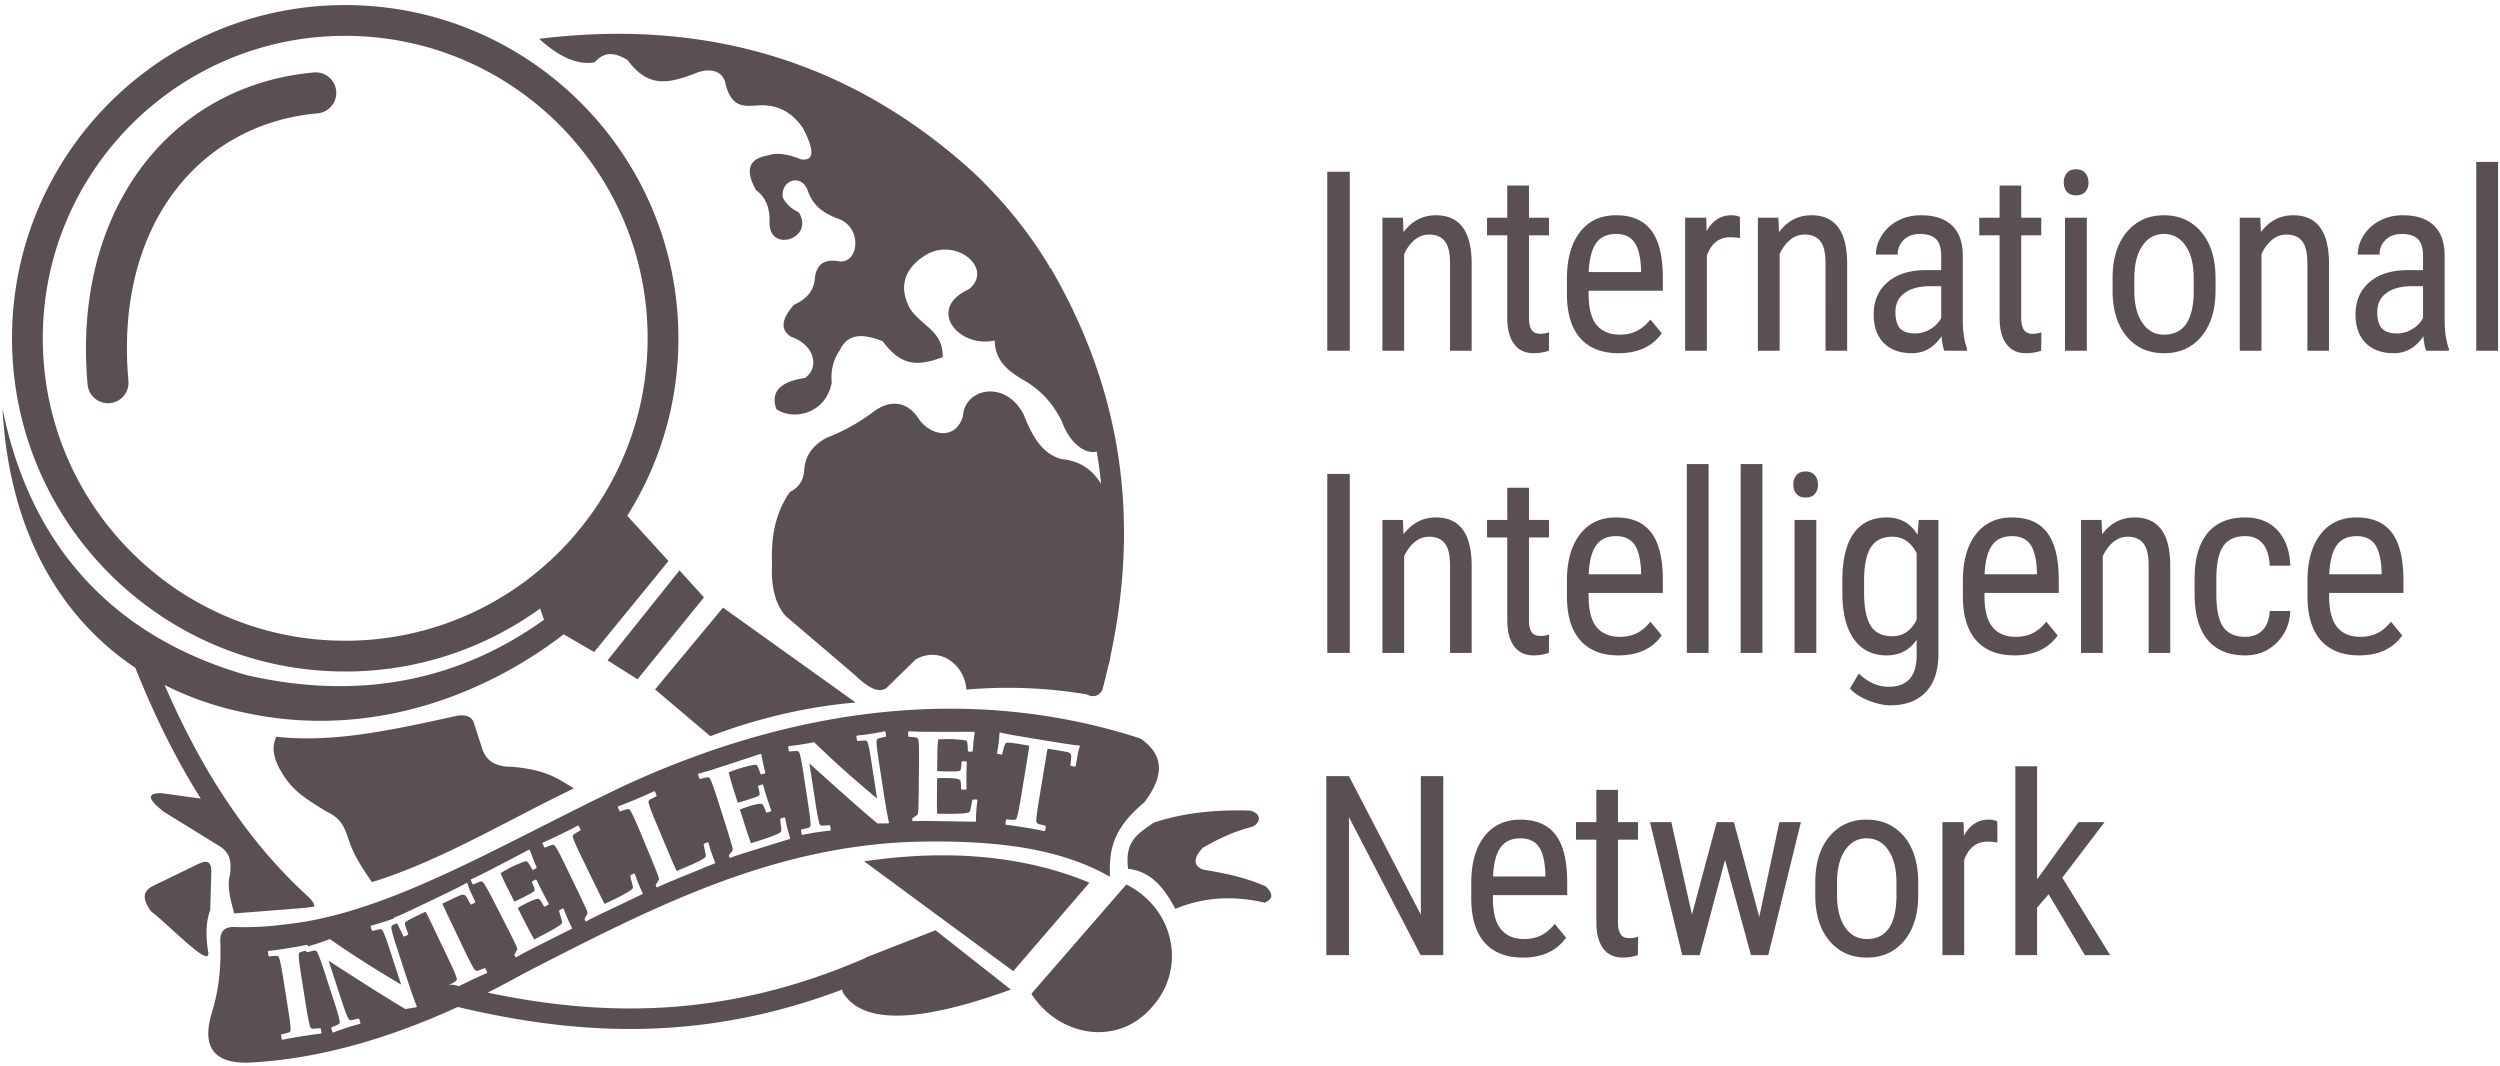 <svg width="333" height="142" fill="none" xmlns="http://www.w3.org/2000/svg"><path fill-rule="evenodd" clip-rule="evenodd" d="M28.23 134.857c.976-3.211 1.221-6 1.112-9.577 0-1.312.647-1.9 2.068-1.794a41.018 41.018 0 006.496-.349c13.884-1.415 28.68-10.634 45.533-18.618 25.108-11.503 48.403-12.682 68.464-6.15 3.49 2.411 2.897 5.333.547 8.473-4.464 3.74-4.683 6.584-4.61 9.944-7.106-4.095-16.38-4.924-26.575-4.646-18.894.771-34.391 8.736-51.491 17.524a132.2 132.2 0 01-4.82 2.554c15.26 3.202 31.54 3.539 50.253-4.581l.109-.094.866-.335c.009-.007.027-.013.045-.02a.925.925 0 01.146-.057l8.236-3.218 10.039 7.9c-11.324 4.077-19.605 5.021-22.42.321a1.925 1.925 0 01-.036-.326c-19.06 7.198-35.704 6.004-51.21 2.32-10.249 4.683-19.578 7.047-28.105 7.425-4.327.028-6.068-2.051-4.646-6.696zm11.944 3.181c1.166-.185 2.023-.305 2.588-.36l.063-.095-.09-.559-.092-.07c-.574.056-.91.08-.993.071a.37.37 0 01-.337-.263c-.137-.39-.3-1.247-.52-2.571l-.7-4.416c-.21-1.325-.31-2.193-.301-2.605a.381.381 0 01.237-.354c.063-.03.31-.091.728-.185l.046.155.11.055c.555-.146.883-.221.965-.226a.374.374 0 01.374.208c.19.364.5 1.183.91 2.458l1.385 4.252c.41 1.275.647 2.117.702 2.525a.355.355 0 01-.173.387c-.073.048-.383.176-.911.386l-.055.107.173.546.11.047a34.696 34.696 0 013.571-1.164l.054-.098-.173-.547-.109-.054c-.556.145-.875.221-.966.225a.359.359 0 01-.364-.208c-.2-.364-.501-1.183-.92-2.457l-1.713-5.258c4.856 3.144 8.272 5.289 10.23 6.435.32-.058.803-.135 1.44-.231l.082-.105c-.3-.707-.847-2.262-1.63-4.668l-1.057-3.264c-.42-1.275-.656-2.117-.71-2.526-.028-.164.036-.292.172-.385.055-.037.246-.12.574-.249.082.147.155.292.228.438l.638 1.296.118.036.483-.23.045-.113a11.377 11.377 0 01-.337-.863c-.082-.259-.118-.439-.118-.543a.35.35 0 01.118-.194c.128-.13.638-.411 1.55-.847l1.092-.522c.091.152.438.854 1.039 2.109l2.068 4.331c.583 1.209.92 2.014 1.03 2.411a.366.366 0 01-.119.406c-.073.057-.355.225-.856.503l-.01.022c.22-.06.456-.067.693-.01.2.049.4.099.601.147.374-.19.83-.41 1.349-.661 1.065-.508 1.849-.867 2.368-1.077l.046-.113-.246-.511-.11-.04c-.537.218-.847.335-.929.351a.377.377 0 01-.4-.158c-.238-.335-.647-1.107-1.23-2.316l-2.069-4.331a114.96 114.96 0 01-1.002-2.128l1.02-.488c.857-.408 1.34-.629 1.45-.662.282-.091.5-.049.655.125.091.097.3.464.638 1.103l.11.028.482-.229.046-.113-.602-1.28a9.35 9.35 0 01-.455-1.215l-.11-.039c-.428.264-1.512.813-3.243 1.644l-3.088 1.477c-1.886.902-2.988 1.399-3.316 1.492l-.037.11c.01.004.01.008.01.013a35.656 35.656 0 01-3.052.964l-.055.099.173.546.11.054c.555-.146.883-.22.965-.225a.375.375 0 01.373.209c.192.363.501 1.182.911 2.458l1.53 4.701c-3.561-2.095-6.723-4.115-9.492-6.059a29.036 29.036 0 01-2.943.977l-.018-.147-.1-.061c-.529.118-1.376.27-2.551.457-1.184.186-2.04.307-2.578.358l-.073.088.091.567.091.071c.574-.057.902-.081.993-.071.164.018.283.106.328.263.137.389.31 1.246.529 2.571l.692 4.416c.219 1.323.319 2.192.31 2.604a.38.38 0 01-.237.354c-.082.035-.401.115-.966.238l-.073.097.091.559.091.072c.547-.122 1.403-.275 2.56-.458zm97.208-5.673l12.645-14.554c6.422 3.212 8.062 11.206 3.416 16.331-4.71 5.466-12.572 3.758-16.061-1.777zm-77.575-1.057l.036-.091a.54.54 0 00-.063.02l.027.071zm75.16-1.95l-19.86-14.627c10.832-1.621 21.172-.846 30.009 2.842l-10.149 11.785zm62.807-3.782c-1.175-1.315-1.777-3.245-1.804-5.789v-2.144c0-2.642.583-4.715 1.731-6.215 1.157-1.502 2.76-2.252 4.819-2.252 2.078 0 3.626.66 4.656 1.981 1.029 1.321 1.548 3.379 1.576 6.174v1.9h-9.894v.409c0 1.9.355 3.281 1.075 4.143.711.863 1.74 1.294 3.079 1.294.857 0 1.604-.161 2.25-.483.656-.323 1.267-.833 1.832-1.531l1.503 1.833c-1.248 1.77-3.17 2.653-5.749 2.653-2.204 0-3.89-.657-5.074-1.973zm15.761.745c-.602-.819-.902-1.976-.902-3.472v-11.004h-2.706v-2.341h2.706v-4.291h2.879v4.291h2.669v2.341h-2.669v10.988c0 .699.118 1.229.346 1.589.228.361.619.54 1.175.54a3.7 3.7 0 001.166-.196l-.036 2.456a6.29 6.29 0 01-2.014.327c-1.148 0-2.022-.409-2.614-1.228zm30.191-.95c-1.248-1.451-1.886-3.416-1.931-5.894v-1.933c0-2.577.628-4.616 1.877-6.116 1.248-1.502 2.906-2.252 4.956-2.252 2.05 0 3.698.731 4.956 2.194 1.248 1.463 1.885 3.456 1.922 5.978v1.866c0 2.566-.62 4.596-1.868 6.092-1.248 1.496-2.906 2.243-4.983 2.243-2.05 0-3.69-.725-4.929-2.178zm-173.06 1.102l5.485-2.759.046-.114c-.474-.922-.848-1.777-1.112-2.566l-.118-.033-.465.236-.027.121.291 1.025c.073.254.11.429.091.525a.373.373 0 01-.073.144c-.273.285-1.147.803-2.605 1.554l-1.02.525a46.435 46.435 0 01-1.02-1.892l-1.176-2.294a14.923 14.923 0 011.995-1.026c.428-.173.71-.225.838-.159.137.067.356.388.647.965l.119.036.5-.258.046-.106a48.332 48.332 0 01-.883-1.647 73.823 73.823 0 01-.766-1.557l-.11-.037-.464.239-.036.114c.273.599.392.966.355 1.097-.018.101-.264.272-.72.514l-.983.512a18.11 18.11 0 01-.984.456l-.793-1.556c-.483-.933-.83-1.676-1.039-2.231a18.75 18.75 0 011.294-.732c.365-.187.802-.385 1.303-.594.51-.207.802-.29.893-.248.127.056.364.424.72 1.104l.118.036.437-.224.027-.121-.3-.726c-.082-.193-.173-.431-.283-.712l-.328-.885-.118-.018a551.236 551.236 0 01-5.357 2.804c-1.057.542-1.84.928-2.369 1.158l-.036.106.264.511.11.037c.528-.233.838-.357.92-.377.164-.033.3.015.4.148.246.327.684 1.088 1.294 2.281l1.95 3.813.847 1.696c.282.577.428.924.428 1.043 0 .075-.127.326-.373.752l.009.109.11.211.108.037c.365-.223 1.003-.568 1.914-1.037zm-50.58-5.122c-.801-1.212-1.421-2.402.219-3.31l6.003-2.91c.912-.439 1.968-.816 1.832 1.294l-.137 4.791c-.583 1.576-.61 3.43-.291 5.458.6 2.655-4.71-3.015-7.626-5.323zm156.579 5.871v-23.843h3.016l9.575 18.455v-18.455h2.988v23.843h-3.016l-9.547-18.373v18.373h-3.016zm47.41 0l-4.3-17.718h2.843l2.751 12.314 3.298-12.314h2.287l3.38 12.625 2.678-12.625h2.87l-4.346 17.718h-2.305l-3.453-12.675-3.38 12.675h-2.323zm34.656 0v-17.718h2.815l.055 1.801c.774-1.42 1.867-2.129 3.289-2.129.455 0 .838.076 1.147.229l.019 2.817a7.2 7.2 0 00-1.312-.115c-1.485 0-2.524.814-3.116 2.44v12.675h-2.897zm9.712 0v-25.153h2.897v15.049l5.521-7.614h3.471l-5.631 7.402 6.369 10.316h-3.371l-4.82-8.106-1.539 1.769v6.337h-2.897zm-15.834-7.68v-1.998c0-1.813-.365-3.246-1.084-4.299-.72-1.054-1.686-1.58-2.897-1.58-1.194 0-2.141.526-2.861 1.58-.711 1.053-1.075 2.481-1.075 4.282v1.687c0 1.823.364 3.256 1.075 4.299.72 1.043 1.676 1.564 2.888 1.564 2.56 0 3.872-1.845 3.954-5.535zm-172.586 2.194l5.548-2.636.046-.113a19.46 19.46 0 01-1.057-2.591l-.119-.035-.464.225-.037.121.274 1.031c.073.256.1.431.082.526a.286.286 0 01-.082.143c-.274.279-1.157.777-2.633 1.496l-1.039.501a47.758 47.758 0 01-.975-1.913l-2.204-4.547c-.583-1.206-.939-2.009-1.048-2.405-.046-.16 0-.295.128-.407.063-.057.346-.226.847-.508l.045-.105-.255-.524-.109-.032a50.7 50.7 0 01-2.36 1.2 49.07 49.07 0 01-2.314 1.068l-.045.106.246.516.118.04c.529-.221.838-.339.93-.356a.367.367 0 01.391.156c.246.334.656 1.103 1.24 2.31l1.867 3.855.81 1.715c.274.587.41.938.402 1.052 0 .075-.128.322-.383.743v.11l.11.213.108.039c.365-.215 1.012-.546 1.932-.994zm-49.369-5.297c.091-1.383.255-2.78-1.594-3.842l-7.261-4.485c-2.077-1.619-2.36-2.524-.219-2.456l5.166.715c-2.997-4.755-5.53-9.798-7.717-14.972l-1.02-2.462C8.106 82.31 1.209 70.887.335 54.411 3.76 71.587 14.037 84.478 32.74 89.897c15.834 3.683 29.044.321 39.721-7.347l-.519-1.494a44.163 44.163 0 01-25.964 8.389C21.48 89.445 1.6 69.56 1.6 45.06 1.601 20.56 21.48.675 45.978.675c24.506 0 44.385 19.886 44.385 44.385a44.156 44.156 0 01-6.814 23.638l5.493 6.03-9.903 12.125-4.054-2.364c-9.083 7.028-24.652 14.435-42.855 10.362-3.617-.772-7.079-1.974-10.304-3.614 4.565 10.547 10.56 20.385 19.096 28.175.337.31.892.91.838 1.336a14.94 14.94 0 01-1.166.171v.004l-.228.019c-.364.036-.738.063-1.102.088l-8.172.641c-.492-1.847-1.003-3.701-.538-5.232zm119.609-.714c-.428-3.483.948-4.473 3.417-6.149 3.826-1.281 8.154-1.761 12.882-1.604 1.485.428 1.403 1.574.291 2.137-2.487.627-4.518 1.604-6.623 2.801-1.676 1.731-.874 2.676.146 2.952 2.733.432 5.466 1.003 8.199 2.186 1.194 1.142.866 1.777-.136 2.187-4.337-1.026-8.273-.67-11.889.82-1.695-3.221-3.508-5.013-6.287-5.33zm-60.729 1.593l5.685-2.328.046-.11a18.461 18.461 0 01-.903-2.645l-.118-.042-.474.199-.045.119.219 1.045c.054.259.072.435.045.529a.237.237 0 01-.091.139c-.292.263-1.194.712-2.715 1.348l-1.057.444a51.75 51.75 0 01-.865-1.965l-1.959-4.661c-.52-1.237-.82-2.056-.911-2.459-.036-.161.018-.294.146-.399.073-.054.364-.208.883-.46l.046-.103-.228-.539-.1-.037c-.547.264-1.357.62-2.423 1.069a49.902 49.902 0 01-2.378.939l-.046.103.219.53.11.046c.546-.192.865-.293.947-.305.173-.021.3.038.392.178.218.345.592 1.137 1.111 2.374l1.649 3.952.71 1.757c.237.602.356.959.347 1.072 0 .076-.146.316-.428.722v.11l.09.218.11.045c.383-.195 1.039-.49 1.986-.885zm-43.174-5.706c-.583-1.743-1.056-2.63-2.851-3.509-3.49-2.106-4.801-3.079-6.286-5.734-1.103-2.135-.848-3.252-.41-4.236 7.816.86 15.724-.984 24.27-2.832 1.093-.092 1.785.21 2.031.96l1.066 3.31c.565 1.957 2.077 2.595 4.054 2.562 4.565.421 6.031 1.55 8.209 2.875-9.502 4.59-17.765 9.652-26.903 12.491-1.321-1.971-2.396-3.468-3.18-5.887zm159.486 5.13v-.394c-.073-1.681-.374-2.881-.902-3.602-.529-.721-1.34-1.081-2.424-1.081-1.193 0-2.086.412-2.66 1.237-.583.823-.911 2.103-.984 3.84h6.97zm-106.518-3.178l5.867-1.817.054-.107c-.309-.988-.537-1.892-.665-2.714l-.118-.052-.492.157-.055.114.128 1.06c.027.262.027.439 0 .532-.009.046-.046.089-.1.13-.31.236-1.258.604-2.825 1.104l-1.093.349a61.828 61.828 0 01-.692-2.033l-.784-2.455c.328-.135.693-.265 1.085-.39.364-.118.719-.216 1.056-.293.447-.102.729-.108.857-.02.118.088.282.44.482 1.058l.101.055.537-.172.064-.098a53.986 53.986 0 01-.601-1.77 31.959 31.959 0 01-.492-1.661l-.11-.054-.501.159-.054.106c.173.636.237 1.017.182 1.141-.046.096-.31.225-.802.387l-1.057.346c-.255.083-.61.179-1.038.288l-.529-1.667c-.318-.999-.537-1.789-.665-2.372.465-.19.93-.359 1.403-.508.392-.125.857-.249 1.385-.371s.838-.155.92-.099c.119.077.292.48.529 1.208l.109.054.465-.149.054-.114-.182-.767c-.055-.203-.1-.453-.164-.747l-.182-.928-.11-.036a576.285 576.285 0 01-5.739 1.884 50.02 50.02 0 01-2.523.753l-.064.098.182.547.1.055c.556-.142.884-.215.966-.22.173-.006.3.064.373.211.192.364.492 1.185.902 2.463l1.303 4.083.547 1.811c.182.616.273.982.255 1.099-.01.075-.173.302-.492.681l-.01.109.074.225.1.056c.391-.161 1.084-.397 2.059-.709zm9.465-2.702a33.795 33.795 0 011.795-.224l.073-.089-.091-.567-.091-.071c-.574.054-.902.075-.993.066a.37.37 0 01-.328-.266c-.137-.39-.301-1.247-.51-2.572l-.839-5.464c4.291 3.887 7.307 6.553 9.056 8.001a50.38 50.38 0 011.458.006l.1-.092c-.191-.746-.474-2.369-.856-4.87l-.52-3.392c-.209-1.326-.3-2.195-.291-2.606 0-.166.082-.284.237-.353.082-.035.4-.113.965-.233l.073-.098-.082-.568-.091-.062a35.078 35.078 0 01-3.717.57l-.073.088.082.567.1.071c.574-.053.902-.075.984-.066.173.02.283.108.337.265.137.39.301 1.248.502 2.574l.756 4.886c-3.18-2.642-5.977-5.146-8.391-7.512-.492.11-1.111.221-1.858.337-.483.074-.994.134-1.522.182l-.073.088.082.568.1.07c.574-.053.902-.075.993-.065a.37.37 0 01.328.265c.137.39.301 1.248.511 2.573l.674 4.42c.2 1.325.3 2.194.291 2.606a.377.377 0 01-.237.353c-.082.035-.41.113-.965.233l-.073.097.091.567.091.063a37.103 37.103 0 011.922-.346zm30.319-.16l.101-.07.091-.559-.073-.097c-.556-.126-.884-.207-.957-.244-.155-.071-.237-.189-.237-.355-.009-.413.101-1.28.319-2.603l.784-4.737c.218-1.351.355-2.123.392-2.316l1.12.184c.929.154 1.458.249 1.567.283.283.087.437.247.465.48.018.128-.028.55-.11 1.267l.073.089.529.087.1-.07.246-1.39a7.9 7.9 0 01.319-1.258l-.073-.097c-.501-.025-1.704-.194-3.599-.507l-3.38-.556c-2.059-.34-3.252-.565-3.571-.674l-.091.071c-.009.438-.046.858-.1 1.26l-.219 1.428.073.099.528.087.101-.071c.054-.309.136-.608.218-.896.082-.262.155-.433.219-.514.036-.044.109-.075.2-.095.173-.033.766.032 1.759.196l1.193.196c-.009.176-.127.949-.355 2.323l-.784 4.737c-.218 1.323-.391 2.179-.528 2.567a.377.377 0 01-.337.262c-.091.009-.419-.017-.993-.077l-.091.069-.101.568.064.087c.529.053 1.385.177 2.578.373 1.167.191 2.014.349 2.56.473zm-9.201-1.249l.091-.084c0-1.037.073-1.965.201-2.787l-.092-.086-.51-.004-.091.093-.209 1.046c-.055.258-.11.427-.164.505a.264.264 0 01-.137.092c-.374.127-1.385.183-3.025.171l-1.147-.01a40.902 40.902 0 01-.028-2.147l.018-2.578c.356-.025.738-.037 1.148-.033.392.004.756.02 1.103.051.455.044.728.126.82.248.091.122.127.506.127 1.154l.082.086.565.004.082-.075c-.018-.676-.018-1.299-.018-1.868.009-.524.018-1.101.054-1.733l-.091-.084-.519-.005-.091.084c-.027.66-.091 1.039-.182 1.14-.073.078-.365.118-.884.119h-1.102c-.274-.003-.638-.02-1.084-.051l.018-1.75c.009-1.048.045-1.868.109-2.459a19.108 19.108 0 011.485-.047c.419.004.893.03 1.439.08.538.049.839.114.902.193.082.107.128.545.128 1.311l.082.086.492.003.082-.092.064-.785c.018-.209.045-.462.082-.76l.118-.937-.091-.069c-2.97.01-4.983.01-6.04.001a50.067 50.067 0 01-2.642-.072l-.082.076v.575l.082.084c.574.039.902.07.984.093.164.047.264.152.291.315.064.406.091 1.28.082 2.621l-.036 4.285-.037 1.893c-.018.642-.054 1.017-.1 1.124-.036.066-.264.231-.683.492l-.046.102v.236l.082.085c.428-.03 1.148-.041 2.178-.033l6.14.101zM94.618 98.065l-7.361-6.234 9.046-10.898 17.665 12.64c-6.505.552-13.21 2.142-19.35 4.492zM248.865 93.3c-1.085-.43-1.905-.963-2.451-1.597l1.184-1.997c1.203 1.179 2.524 1.768 3.981 1.768 2.406 0 3.645-1.315 3.717-3.946v-2.31c-.938 1.387-2.277 2.08-3.999 2.08-1.831 0-3.262-.69-4.291-2.072-1.029-1.38-1.558-3.365-1.603-5.951V77.31c0-2.763.501-4.85 1.503-6.265 1.011-1.414 2.478-2.12 4.409-2.12 1.804 0 3.171.77 4.109 2.309l.146-1.982h2.624v17.883c0 2.194-.565 3.877-1.686 5.052-1.13 1.173-2.697 1.76-4.701 1.76-.874 0-1.858-.216-2.942-.647zm-102.984-.608a1.348 1.348 0 01-.665-.008 1.518 1.518 0 01-.41-.181 63.646 63.646 0 00-16.088-.648c-.173-3.16-3.426-5.899-6.751-4.014l-3.927 3.843c-.811.454-1.886.42-4.099-1.708l-9.311-7.943c-1.203-1.393-1.95-3.48-1.795-6.918-.118-3.267.255-6.493 2.369-9.574.929-.491 1.731-1.179 1.913-2.802.082-1.633.711-3.175 3.006-4.44 2.214-.832 4.228-1.977 6.077-3.349 2.159-1.677 4.537-1.695 6.186.85 1.476 2.16 4.81 2.988 5.876-.322.201-3.86 5.767-4.91 8.108-.213 1.494 3.78 2.861 5.18 4.911 5.872 2.077.183 3.954 1.004 5.384 3.3a59.837 59.837 0 00-.583-4.298c-1.276.377-3.462-.711-4.701-4.132-1.093-2.14-2.642-4.055-5.193-5.466-1.95-1.153-3.644-2.515-3.69-5.193-4.783 1.093-9.21-4.225-3.416-6.833 3.28-2.733-1.594-6.845-5.603-4.646-2.569 1.521-4.036 3.877-2.286 7.197 1.494 2.349 4.482 2.99 4.372 6.512-3.352 1.238-5.511 1.222-7.998-2.135-2.078-.788-4.519-1.359-5.685 1.178-.857 1.23-1.248 2.659-1.094 4.319-.765 4.154-5.065 5.14-7.379 3.553-.738-2.123.237-3.619 3.826-4.154 2.005-1.444 1.194-4.456-1.831-5.46-1.293-.822-1.567-2.078.337-4.27 1.658-.74 2.752-1.882 2.815-3.758.274-1.466 1.057-2.415 3.162-2.05 2.733.428 3.252-4.697-.255-5.722-1.567-.685-3.116-1.409-3.927-3.843-.938-2.221-3.662-1.098-3.243 1.11.337.654.856 1.31 2.132 1.965 2.049 3.416-3.754 5.375-3.927 1.537.082-1.802-.282-3.411-1.795-4.526-1.403-2.494-1.12-4.146 1.54-4.613 1.239-.418 2.742-.193 4.437.513 1.74.257 1.886-1.074.255-4.185-1.403-2.024-3.316-3.222-6.131-2.982-1.54.062-3.462.465-4.228-3.182-.492-1.586-2.286-1.818-3.999-1.088-3.826 1.472-6.314 1.805-9.01-1.81-1.266-.721-2.843-1.416-4.328.315-2.323.44-4.81-.745-7.415-3.119 22.092-2.735 41.452 2.903 57.805 17.765 3.926 3.724 7.397 7.907 10.249 12.71v.01c.064.065.146.166.209.28 8.3 14.438 12.172 31.107 7.835 51.428-.036.394-.136.83-.291 1.314a84.15 84.15 0 01-.747 3.034 1.35 1.35 0 01-.893.95c-.009.016-.018.031-.018.047l-.092-.017zM84.915 90.48l-3.99-2.52 9.584-11.985 3.261 3.595-8.855 10.91zm116.758-4.41c-.601-.819-.902-1.976-.902-3.472V71.594h-2.696v-2.342h2.696v-4.29h2.888v4.29h2.669v2.342h-2.669v10.988c0 .699.109 1.229.337 1.589.237.36.629.54 1.184.54.383 0 .766-.066 1.158-.196l-.028 2.456a6.34 6.34 0 01-2.013.327c-1.148 0-2.023-.409-2.624-1.228zm8.846-.745c-1.184-1.316-1.776-3.245-1.804-5.789v-2.144c0-2.642.574-4.715 1.731-6.215 1.148-1.502 2.761-2.253 4.82-2.253 2.077 0 3.626.66 4.655 1.982 1.02 1.32 1.549 3.379 1.567 6.174v1.9h-9.885v.408c0 1.901.356 3.282 1.066 4.144.72.863 1.749 1.294 3.089 1.294.856 0 1.603-.162 2.25-.483.656-.323 1.257-.833 1.831-1.532l1.503 1.834c-1.257 1.77-3.17 2.653-5.748 2.653-2.205 0-3.9-.658-5.075-1.973zm52.731 0c-1.176-1.316-1.777-3.245-1.795-5.789v-2.144c0-2.642.574-4.715 1.722-6.215 1.157-1.502 2.76-2.253 4.828-2.253 2.068 0 3.626.66 4.647 1.982 1.029 1.32 1.548 3.379 1.576 6.174v1.9h-9.894v.408c0 1.901.355 3.282 1.075 4.144.71.863 1.74 1.294 3.088 1.294.847 0 1.604-.162 2.25-.483.647-.323 1.258-.833 1.823-1.532l1.512 1.834c-1.257 1.77-3.18 2.653-5.749 2.653-2.204 0-3.899-.658-5.083-1.973zm30.802-.099c-1.157-1.38-1.731-3.435-1.731-6.165v-1.948c0-2.676.574-4.708 1.722-6.1 1.148-1.392 2.815-2.089 5.01-2.089 1.813 0 3.253.573 4.319 1.72 1.056 1.146 1.621 2.713 1.694 4.7h-2.742c-.064-1.31-.374-2.293-.939-2.948-.564-.655-1.339-.983-2.332-.982-1.284 0-2.241.422-2.869 1.268-.62.847-.939 2.236-.966 4.168v2.26c0 2.086.31 3.56.929 4.422.62.863 1.585 1.294 2.925 1.294.956 0 1.73-.297 2.304-.892.583-.596.893-1.444.948-2.548h2.742c-.073 1.704-.674 3.114-1.813 4.234-1.139 1.119-2.533 1.678-4.181 1.678-2.196 0-3.872-.69-5.02-2.072zm15.105.099c-1.176-1.316-1.777-3.245-1.804-5.789v-2.144c0-2.642.583-4.715 1.731-6.215 1.157-1.502 2.76-2.253 4.819-2.253 2.077 0 3.626.66 4.656 1.982 1.029 1.32 1.548 3.379 1.576 6.174v1.9h-9.894v.408c0 1.901.355 3.282 1.075 4.144.71.863 1.74 1.294 3.079 1.294.856 0 1.603-.162 2.259-.483.647-.323 1.258-.833 1.822-1.532l1.504 1.834c-1.248 1.77-3.171 2.653-5.749 2.653-2.205 0-3.89-.658-5.074-1.973zM176.793 86.97V63.127h2.997v23.844h-2.997zm7.343 0V69.252h2.733l.082 1.916c1.129-1.496 2.56-2.244 4.309-2.244 3.134 0 4.719 2.091 4.765 6.273V86.97h-2.879V75.328c0-1.387-.237-2.372-.702-2.956-.464-.584-1.157-.876-2.086-.877-.72.001-1.367.24-1.941.721-.573.48-1.038 1.108-1.384 1.883v12.872h-2.897zm40.55 0V61.817h2.897v25.154h-2.897zm7.17 0V61.817h2.897v25.154h-2.897zm7.178 0V69.252h2.898v17.72h-2.898zm38.155 0V69.252h2.733l.082 1.916c1.129-1.496 2.56-2.244 4.309-2.244 3.134 0 4.719 2.091 4.764 6.273V86.97h-2.878V75.328c0-1.387-.237-2.372-.702-2.956-.464-.584-1.157-.876-2.086-.877-.72.001-1.367.24-1.941.721-.574.48-1.029 1.108-1.384 1.883v12.872h-2.897zM86.263 45.06c0-22.236-18.047-40.285-40.285-40.285C23.748 4.775 5.7 22.825 5.7 45.06c0 22.236 18.047 40.285 40.277 40.285 22.238 0 40.285-18.049 40.285-40.285zm169.033 37.473v-8.86c-.756-1.451-1.822-2.177-3.216-2.178-1.33.001-2.286.468-2.878 1.4-.593.934-.893 2.367-.902 4.3v1.768c0 1.987.291 3.447.874 4.38.583.933 1.549 1.4 2.879 1.4 1.44 0 2.524-.736 3.243-2.21zm-36.705-6.043v-.393c-.073-1.68-.383-2.882-.911-3.602-.529-.72-1.33-1.082-2.414-1.08-1.203-.002-2.087.411-2.67 1.236-.574.823-.902 2.103-.984 3.84h6.979zm52.73 0v-.393c-.072-1.68-.373-2.882-.902-3.602-.528-.72-1.339-1.082-2.414-1.08-1.202-.002-2.095.411-2.669 1.236-.583.823-.911 2.103-.984 3.84h6.969zm45.907 0v-.393c-.073-1.68-.373-2.882-.902-3.602-.528-.72-1.339-1.082-2.423-1.08-1.193-.002-2.086.411-2.66 1.236-.583.823-.911 2.103-.984 3.84h6.969zM239.28 65.78c-.273-.327-.41-.737-.41-1.228 0-.492.137-.906.41-1.244.274-.339.684-.508 1.221-.508.547 0 .966.172 1.239.516.283.344.419.756.419 1.236 0 .491-.136.901-.41 1.228-.273.328-.683.492-1.248.492-.537 0-.947-.164-1.221-.492zM11.668 51.224C9.6 28.22 22.5 11.381 41.814 9.652a2.74 2.74 0 012.97 2.479 2.739 2.739 0 01-2.478 2.966c-15.834 1.416-27.048 15.047-25.199 35.637A2.733 2.733 0 0114.63 53.7a2.733 2.733 0 01-2.96-2.477zm190.005-5.404c-.601-.82-.902-1.976-.902-3.472V31.342h-2.696v-2.34h2.696V24.71h2.888v4.291h2.669v2.341h-2.669v10.989c0 .698.109 1.228.337 1.588.237.361.629.54 1.184.54a3.65 3.65 0 001.158-.195l-.028 2.456a6.337 6.337 0 01-2.013.327c-1.148 0-2.023-.41-2.624-1.228zm8.846-.745c-1.184-1.316-1.776-3.245-1.804-5.79V37.14c0-2.642.574-4.714 1.731-6.215 1.148-1.501 2.761-2.252 4.82-2.252 2.077 0 3.626.66 4.655 1.982 1.02 1.32 1.549 3.379 1.567 6.174v1.9h-9.885v.408c0 1.9.356 3.282 1.066 4.144.72.862 1.749 1.293 3.089 1.293.856 0 1.603-.16 2.25-.482.656-.323 1.257-.833 1.831-1.532l1.503 1.834c-1.257 1.77-3.17 2.653-5.748 2.653-2.205 0-3.9-.658-5.075-1.973zm40.414.622c-.902-.9-1.358-2.17-1.358-3.807 0-1.802.61-3.232 1.84-4.29 1.221-1.06 2.897-1.6 5.02-1.622h2.132v-1.883c0-1.059-.237-1.812-.701-2.26-.474-.448-1.185-.672-2.151-.67-.874-.002-1.576.258-2.122.776-.547.52-.82 1.177-.82 1.973h-2.897c0-.905.264-1.77.802-2.595.528-.825 1.257-1.471 2.159-1.94.902-.47 1.913-.705 3.024-.705 1.813 0 3.198.451 4.136 1.351.948.901 1.431 2.214 1.449 3.939v8.941c.018 1.365.2 2.55.565 3.553v.263h-3.016c-.173-.382-.3-1.027-.382-1.932-1.021 1.506-2.333 2.259-3.927 2.259-1.603 0-2.861-.45-3.753-1.351zm16.316.123c-.601-.82-.902-1.976-.902-3.472V31.342h-2.706v-2.34h2.706V24.71h2.879v4.291h2.669v2.341h-2.669v10.989c0 .698.119 1.228.346 1.588.228.361.62.54 1.175.54.383 0 .775-.065 1.167-.195l-.028 2.456a6.351 6.351 0 01-2.022.327c-1.139 0-2.014-.41-2.615-1.228zm16.071-.95c-1.239-1.452-1.877-3.417-1.923-5.895v-1.932c0-2.577.629-4.616 1.877-6.117 1.248-1.501 2.897-2.252 4.956-2.252 2.05 0 3.699.732 4.947 2.195 1.257 1.462 1.895 3.455 1.932 5.977v1.867c0 2.565-.629 4.596-1.868 6.092-1.248 1.496-2.906 2.243-4.983 2.243-2.05 0-3.699-.725-4.938-2.178zm31.795.827c-.902-.9-1.358-2.17-1.358-3.807 0-1.802.611-3.232 1.841-4.29 1.22-1.06 2.897-1.6 5.019-1.622h2.132v-1.883c0-1.059-.237-1.812-.701-2.26-.474-.448-1.185-.672-2.15-.67-.875-.002-1.576.258-2.123.776-.547.52-.82 1.177-.82 1.973h-2.897c0-.905.264-1.77.802-2.595.528-.825 1.257-1.471 2.159-1.94.902-.47 1.913-.705 3.024-.705 1.813 0 3.198.451 4.137 1.351.947.901 1.43 2.214 1.448 3.939v8.941c.018 1.365.201 2.55.565 3.553v.263h-3.016c-.173-.382-.3-1.027-.382-1.932-1.021 1.506-2.332 2.259-3.927 2.259-1.603 0-2.86-.45-3.753-1.351zM176.793 46.72V22.876h2.997V46.72h-2.997zm7.343 0V29h2.733l.082 1.916c1.129-1.496 2.56-2.244 4.309-2.244 3.134 0 4.719 2.091 4.765 6.273V46.72h-2.879V35.077c0-1.388-.237-2.372-.702-2.956-.464-.584-1.157-.876-2.086-.877-.72.001-1.367.24-1.941.72-.573.48-1.038 1.109-1.384 1.884V46.72h-2.897zm40.322 0V29h2.815l.046 1.801c.774-1.42 1.876-2.129 3.298-2.129.455 0 .838.077 1.138.23l.019 2.817a7.015 7.015 0 00-1.312-.115c-1.485 0-2.515.814-3.107 2.44V46.72h-2.897zm9.693 0V29h2.733l.082 1.916c1.13-1.496 2.56-2.244 4.31-2.244 3.134 0 4.719 2.091 4.764 6.273V46.72h-2.879V35.077c0-1.388-.236-2.372-.701-2.956-.465-.584-1.157-.876-2.086-.877-.72.001-1.367.24-1.941.72-.574.48-1.038 1.109-1.385 1.884V46.72h-2.897zm40.906 0V29h2.906v17.72h-2.906zm23.277 0V29h2.733l.082 1.916c1.129-1.496 2.56-2.244 4.309-2.244 3.134 0 4.719 2.091 4.765 6.273V46.72h-2.879V35.077c0-1.388-.237-2.372-.702-2.956-.464-.584-1.157-.876-2.086-.877-.72.001-1.367.24-1.941.72-.573.48-1.038 1.109-1.384 1.884V46.72h-2.897zm31.503 0V21.566h2.906V46.72h-2.906zm-37.635-7.68v-1.998c0-1.813-.355-3.246-1.075-4.3-.719-1.053-1.685-1.58-2.897-1.579-1.193 0-2.15.526-2.86 1.58-.72 1.053-1.076 2.48-1.076 4.282v1.687c0 1.823.356 3.256 1.076 4.298.71 1.043 1.676 1.564 2.888 1.564 2.56 0 3.871-1.844 3.944-5.534zm-35.047 4.78c.647-.392 1.12-.883 1.412-1.473v-4.225h-1.64c-1.375.022-2.46.33-3.252.925-.802.596-1.203 1.428-1.203 2.498 0 1.004.21 1.733.611 2.186.4.453 1.084.68 2.049.68.702 0 1.385-.197 2.023-.59zm64.182 0c.647-.392 1.121-.883 1.412-1.473v-4.225h-1.64c-1.375.022-2.459.33-3.252.925-.802.596-1.203 1.428-1.203 2.498 0 1.004.201 1.733.611 2.186.401.453 1.084.68 2.05.68.71 0 1.384-.197 2.022-.59zm-102.746-7.58v-.394c-.073-1.681-.383-2.882-.911-3.602-.529-.721-1.33-1.082-2.414-1.08-1.203-.002-2.087.41-2.67 1.235-.574.824-.902 2.104-.984 3.84h6.979zm-78.686-.44l-.027-.145c-.119-.122-.173-.122.027.145zm135.398-10.27c-.274-.328-.41-.738-.41-1.229 0-.492.136-.906.41-1.244.273-.34.683-.509 1.23-.509.546 0 .956.173 1.239.517.273.343.419.756.419 1.236 0 .491-.137.901-.41 1.228-.274.328-.693.491-1.248.491-.547 0-.957-.163-1.23-.49z" fill="#5A5053"/></svg>